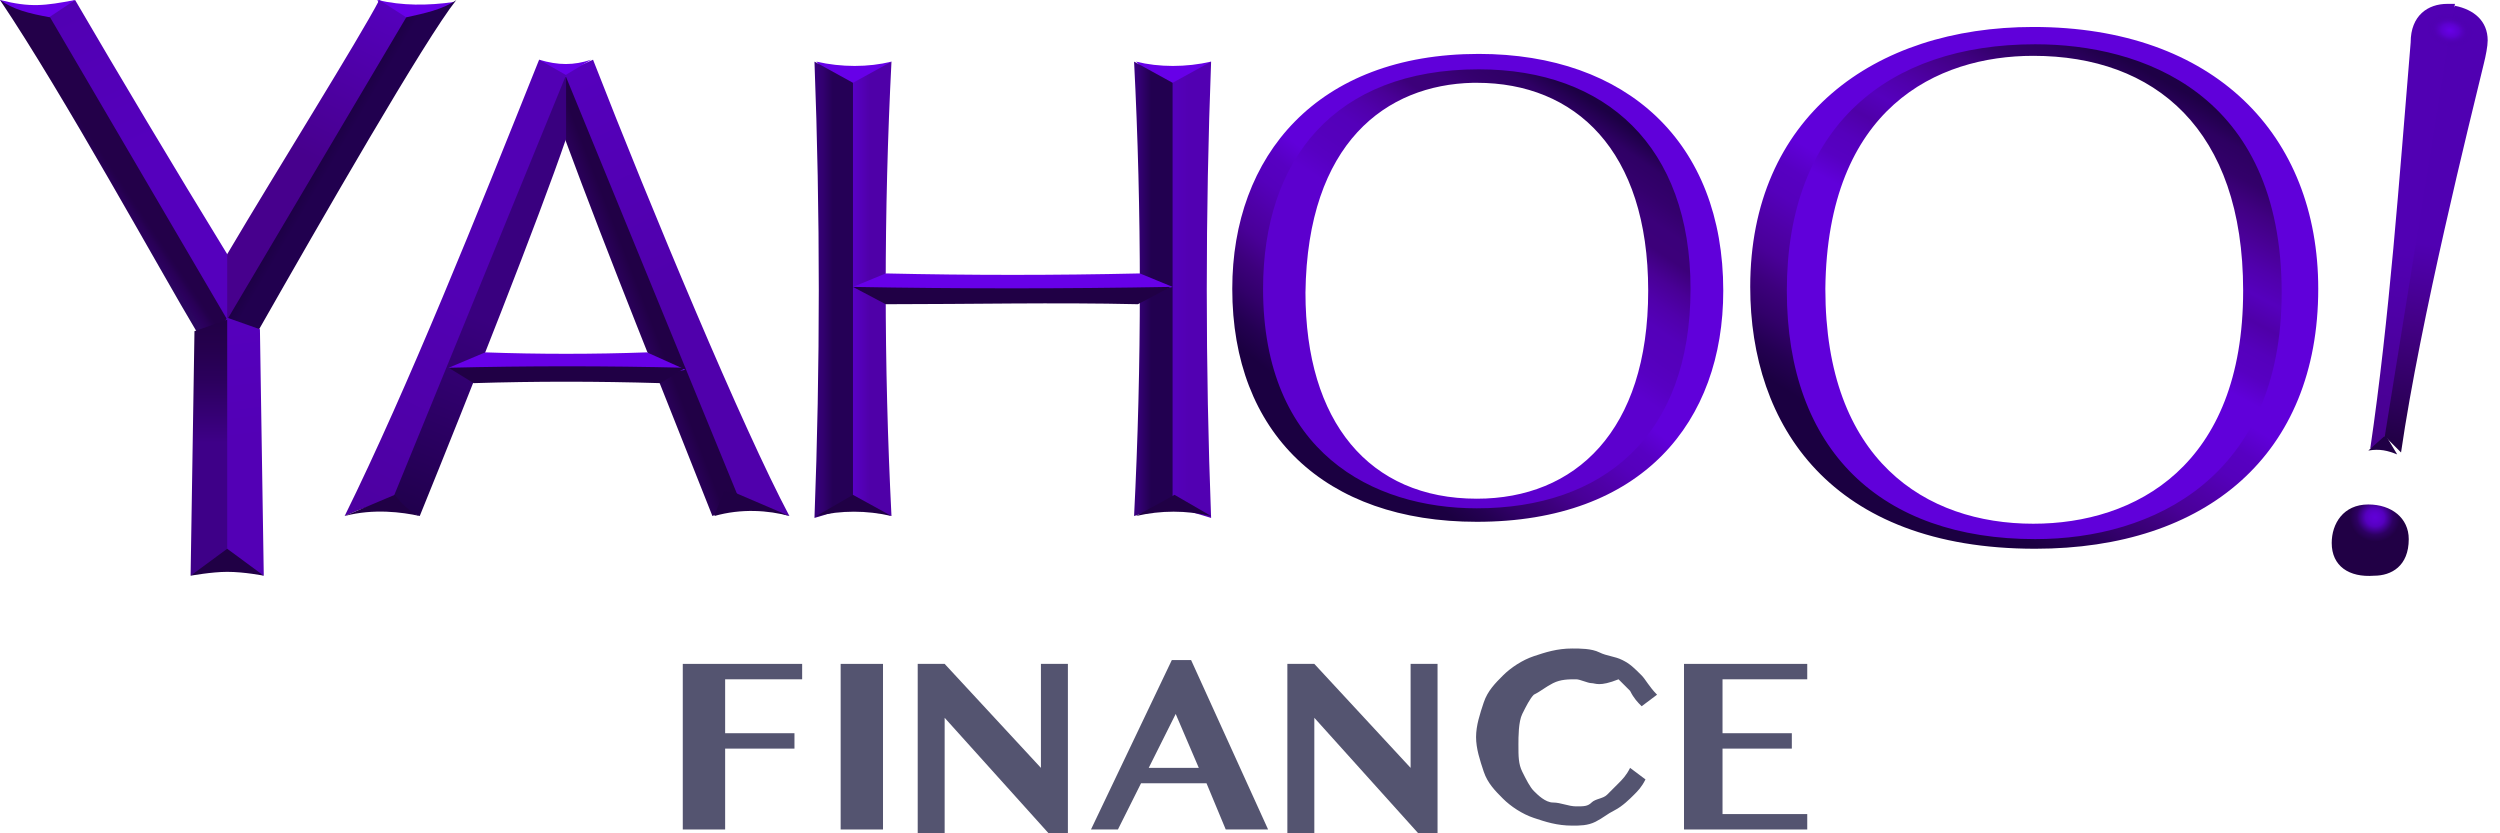 <svg width="108" height="36" viewBox="0 0 108 36" fill="none" xmlns="http://www.w3.org/2000/svg">
<path d="M106.054 0.25C106.886 0.416 107.468 0.915 107.468 1.747C107.468 1.996 107.385 2.412 107.302 2.745C106.72 5.157 104.557 13.808 103.725 19.547L102.894 18.715L105.555 1.081L106.054 0.25Z" fill="url(#paint0_linear_153_1293)"/>
<path d="M52.32 2.662C51.239 2.911 50.074 2.911 49.076 2.662L50.823 4.408L52.32 2.662Z" fill="#6700E8"/>
<path d="M35.268 2.662C36.349 2.911 37.513 2.911 38.512 2.662L36.765 4.408L35.268 2.662Z" fill="#6700E8"/>
<path d="M25.619 2.579C28.114 8.983 32.107 18.549 34.103 22.292L31.192 21.377L23.955 3.327L25.619 2.579Z" fill="url(#paint1_linear_153_1293)"/>
<path d="M23.29 2.579C24.122 2.828 24.787 2.828 25.536 2.579L23.872 3.577L23.29 2.579Z" fill="#6700E8"/>
<path d="M24.454 3.327L31.857 21.377C31.441 21.876 31.192 22.126 30.776 22.292C28.613 16.802 26.367 11.312 24.371 5.906L23.373 4.242L24.454 3.327Z" fill="url(#paint2_linear_153_1293)"/>
<path d="M18.133 22.292L15.971 21.544L23.623 3.577L24.455 3.327V5.989C23.291 9.399 20.296 16.969 18.133 22.292Z" fill="url(#paint3_linear_153_1293)"/>
<path d="M16.303 0L17.051 1.664L18.881 0.832L19.63 0.083C18.465 0.25 17.384 0.25 16.303 0Z" fill="#6700E8"/>
<path d="M11.146 14.307L9.898 14.806L9.149 13.392L16.968 0.915L17.551 0.749C18.299 0.582 19.131 0.416 19.713 0C18.382 1.664 13.891 9.482 11.146 14.307Z" fill="url(#paint4_linear_153_1293)"/>
<path d="M9.482 14.14L9.815 13.808L17.55 0.749L16.386 0C15.471 1.747 11.977 7.32 9.815 10.98L8.733 12.976L9.482 14.14Z" fill="url(#paint5_linear_153_1293)"/>
<path d="M3.244 0C4.99 2.994 7.569 7.32 9.815 10.98V13.808L9.316 14.307L1.663 0.665L3.244 0Z" fill="url(#paint6_linear_153_1293)"/>
<path d="M1.996 0.832L3.244 0C1.913 0.25 1.331 0.333 0 0L0.499 0.582L1.996 0.832Z" fill="#6700E8"/>
<path d="M9.815 13.808L9.233 14.64L8.484 14.307C6.987 11.812 2.745 4.076 0 0C0.582 0.416 1.248 0.582 2.163 0.749L9.815 13.808Z" fill="url(#paint7_linear_153_1293)"/>
<path d="M11.395 24.871L9.149 23.789L9.316 14.473L9.815 13.725L11.229 14.224L11.395 24.871Z" fill="url(#paint8_linear_153_1293)"/>
<path d="M9.815 24.122L8.234 24.87L8.401 14.307L9.815 13.808V24.122Z" fill="url(#paint9_linear_153_1293)"/>
<path d="M14.889 22.292C17.634 16.719 20.628 9.233 23.29 2.579L24.454 3.244L16.968 21.544L15.471 22.043L14.889 22.292Z" fill="url(#paint10_linear_153_1293)"/>
<path d="M31.774 21.294L34.103 22.292C33.188 22.043 32.024 21.96 30.859 22.292L31.275 21.211L31.774 21.294Z" fill="#200045"/>
<path d="M19.381 15.887L20.961 15.222C23.29 15.305 25.619 15.305 27.948 15.222L29.612 15.97L28.115 16.303H20.545L19.381 15.887Z" fill="url(#paint11_linear_153_1293)"/>
<path d="M20.462 16.552L19.381 15.887C22.791 15.804 26.202 15.804 29.612 15.887L28.531 16.552C25.786 16.469 23.124 16.469 20.462 16.552Z" fill="#200045"/>
<path d="M38.512 22.292L36.183 21.543V3.909L36.848 3.577L38.512 2.662C38.179 9.15 38.179 15.721 38.512 22.292Z" fill="url(#paint12_linear_153_1293)"/>
<path d="M36.848 21.377V21.876L35.185 22.375C35.434 15.804 35.434 9.233 35.185 2.662L36.848 3.577V21.377Z" fill="url(#paint13_linear_153_1293)"/>
<path d="M48.992 22.292L51.321 21.543V3.909L50.656 3.577L48.992 2.662C49.325 9.15 49.325 15.721 48.992 22.292Z" fill="url(#paint14_linear_153_1293)"/>
<path d="M36.849 12.394L38.263 11.812C41.922 11.895 45.583 11.895 49.242 11.812L50.656 12.394L48.91 12.81H38.263L36.849 12.394Z" fill="url(#paint15_linear_153_1293)"/>
<path d="M63.882 2.579C57.477 2.579 54.233 6.571 54.233 12.477C54.233 19.797 59.058 22.375 63.799 22.375C69.372 22.375 73.365 19.215 73.365 12.477C73.365 6.072 69.622 2.579 63.882 2.579ZM63.633 3.577C63.716 3.577 63.716 3.577 63.799 3.577C68.041 3.577 71.202 6.488 71.202 12.56C71.202 18.632 68.041 21.544 63.799 21.544C59.141 21.544 56.396 18.216 56.396 12.643C56.479 6.155 59.889 3.66 63.633 3.577Z" fill="url(#paint16_linear_153_1293)"/>
<path d="M63.881 2.329C56.894 2.329 53.234 6.738 53.234 12.477C53.234 18.715 57.227 22.542 63.798 22.542C70.952 22.542 74.445 18.216 74.445 12.56C74.445 6.155 70.286 2.329 63.881 2.329ZM63.881 2.995C69.371 2.995 73.031 6.322 73.031 12.477C73.031 18.882 69.205 21.959 63.798 21.959C59.306 21.959 54.565 19.547 54.565 12.477C54.565 6.904 57.643 2.995 63.881 2.995Z" fill="url(#paint17_linear_153_1293)"/>
<path d="M87.921 1.581C81.35 1.581 76.941 5.24 76.941 12.477C76.941 19.547 81.1 23.457 88.004 23.457C93.245 23.457 98.901 20.795 98.901 12.56C98.818 3.743 92.579 1.581 87.921 1.581ZM87.838 2.412C93.078 2.412 96.904 5.573 96.904 12.56C96.904 20.13 92.246 22.625 87.838 22.625C83.18 22.625 78.855 19.88 78.855 12.477C78.938 4.658 83.679 2.412 87.838 2.412Z" fill="url(#paint18_linear_153_1293)"/>
<path d="M87.838 1.165C80.934 1.165 75.61 5.074 75.61 12.394C75.61 18.383 79.104 23.706 87.921 23.706C95.324 23.706 100.148 19.63 100.148 12.477C100.148 5.823 95.657 1.165 87.838 1.165ZM87.921 1.913C92.496 1.913 98.568 3.993 98.568 12.643C98.568 20.629 92.995 23.29 87.921 23.29C81.267 23.29 77.191 19.464 77.191 12.56C77.191 5.49 81.516 1.913 87.921 1.913Z" fill="url(#paint19_linear_153_1293)"/>
<path d="M100.73 23.457C100.73 22.625 101.229 21.793 102.311 21.793C103.309 21.793 104.058 22.375 104.058 23.29C104.058 24.455 103.309 24.871 102.56 24.871C101.479 24.954 100.73 24.455 100.73 23.457Z" fill="url(#paint20_radial_153_1293)"/>
<path d="M102.395 19.381C103.226 13.725 103.642 7.819 104.141 1.83C104.141 0.666 104.89 0.167 105.722 0.167C105.888 0.167 106.054 0.167 106.054 0.167L105.805 1.581L102.977 19.131L102.395 19.381Z" fill="url(#paint21_linear_153_1293)"/>
<path d="M8.234 24.871L9.815 23.706L11.395 24.871C11.395 24.871 10.563 24.704 9.815 24.704C9.149 24.704 8.234 24.871 8.234 24.871Z" fill="#200045"/>
<path d="M14.889 22.292L17.051 21.377C17.384 21.793 17.717 22.126 18.133 22.292C17.384 22.126 16.136 21.96 14.889 22.292Z" fill="#200045"/>
<path d="M35.268 22.292C36.349 22.043 37.43 22.043 38.512 22.292L36.848 21.377L35.268 22.292Z" fill="#200045"/>
<path d="M38.262 13.142L36.848 12.394C41.422 12.477 45.997 12.477 50.572 12.394L49.158 13.142C45.581 13.059 41.922 13.142 38.262 13.142Z" fill="#200045"/>
<path d="M50.656 21.377V21.876L52.32 22.375C52.07 15.804 52.07 9.233 52.32 2.662L50.656 3.577V21.377Z" fill="url(#paint22_linear_153_1293)"/>
<path d="M52.32 22.292C51.239 22.042 50.157 22.042 49.076 22.292L50.74 21.377L52.32 22.292Z" fill="#200045"/>
<path d="M103.059 18.799L102.311 19.464C102.81 19.381 103.142 19.464 103.558 19.631L103.059 18.799Z" fill="#200045"/>
<path d="M105.722 3.078C106.595 3.078 107.302 2.445 107.302 1.664C107.302 0.883 106.595 0.25 105.722 0.25C104.849 0.25 104.142 0.883 104.142 1.664C104.142 2.445 104.849 3.078 105.722 3.078Z" fill="url(#paint23_radial_153_1293)"/>
<path d="M34.653 28.68V29.346H31.326V31.675H34.321V32.34H31.326V35.834H29.496V28.68H34.653Z" fill="#545470"/>
<path d="M36.316 28.68H38.146V35.834H36.316V28.68Z" fill="#545470"/>
<path d="M39.811 28.68H40.809L44.968 33.172V28.68H46.133V36H45.301L40.809 31.009V36H39.645V28.68H39.811Z" fill="#545470"/>
<path d="M51.455 28.514L54.782 35.834H52.952L52.121 33.837H49.293L48.294 35.834H47.13L50.623 28.514H51.455ZM49.625 33.172H51.788L50.79 30.843L49.625 33.172Z" fill="#545470"/>
<path d="M55.614 28.68H56.779L60.938 33.172V28.68H62.102V36H61.27L56.779 31.009V36H55.614V28.68Z" fill="#545470"/>
<path d="M65.596 32.174C65.596 32.673 65.596 33.005 65.762 33.338C65.928 33.671 66.095 34.004 66.261 34.17C66.427 34.336 66.76 34.669 67.093 34.669C67.425 34.669 67.758 34.835 68.091 34.835C68.424 34.835 68.59 34.835 68.756 34.669C68.923 34.503 69.255 34.503 69.422 34.336C69.588 34.17 69.754 34.004 69.921 33.837C70.087 33.671 70.254 33.505 70.42 33.172L71.085 33.671C70.919 34.004 70.753 34.17 70.586 34.336C70.42 34.503 70.087 34.835 69.754 35.002C69.422 35.168 69.255 35.334 68.923 35.501C68.59 35.667 68.257 35.667 67.925 35.667C67.259 35.667 66.76 35.501 66.261 35.334C65.762 35.168 65.263 34.835 64.93 34.503C64.597 34.17 64.265 33.837 64.098 33.338C63.932 32.839 63.766 32.34 63.766 31.841C63.766 31.342 63.932 30.843 64.098 30.344C64.265 29.845 64.597 29.512 64.93 29.179C65.263 28.846 65.762 28.514 66.261 28.347C66.76 28.181 67.259 28.015 67.925 28.015C68.257 28.015 68.756 28.015 69.089 28.181C69.422 28.347 69.754 28.347 70.087 28.514C70.42 28.68 70.586 28.846 70.919 29.179C71.085 29.346 71.252 29.678 71.585 30.011L70.919 30.51C70.753 30.344 70.586 30.177 70.42 29.845C70.254 29.678 70.087 29.512 69.921 29.346C69.089 29.678 68.923 29.512 68.756 29.512C68.59 29.512 68.257 29.346 68.091 29.346C67.758 29.346 67.425 29.346 67.093 29.512C66.76 29.678 66.594 29.845 66.261 30.011C66.095 30.177 65.928 30.51 65.762 30.843C65.596 31.175 65.596 31.841 65.596 32.174Z" fill="#545470"/>
<path d="M78.073 28.68V29.346H74.413V31.675H77.407V32.34H74.413V35.168H78.073V35.834H72.749V28.68H78.073Z" fill="#545470"/>
<defs>
<linearGradient id="paint0_linear_153_1293" x1="103.09" y1="19.036" x2="104.638" y2="10.499" gradientUnits="userSpaceOnUse">
<stop stop-color="#210045"/>
<stop offset="0.594" stop-color="#430085"/>
<stop offset="1" stop-color="#5000B2"/>
</linearGradient>
<linearGradient id="paint1_linear_153_1293" x1="24.099" y1="3.256" x2="28.683" y2="12.609" gradientUnits="userSpaceOnUse">
<stop stop-color="#5500BD"/>
<stop offset="1" stop-color="#5000AC"/>
</linearGradient>
<linearGradient id="paint2_linear_153_1293" x1="27.041" y1="12.78" x2="27.638" y2="12.55" gradientUnits="userSpaceOnUse">
<stop stop-color="#2A005A"/>
<stop offset="1" stop-color="#210046"/>
</linearGradient>
<linearGradient id="paint3_linear_153_1293" x1="17.02" y1="21.675" x2="20.175" y2="13.522" gradientUnits="userSpaceOnUse">
<stop stop-color="#21004E"/>
<stop offset="1" stop-color="#39007F"/>
</linearGradient>
<linearGradient id="paint4_linear_153_1293" x1="13.772" y1="6.62" x2="14.387" y2="6.984" gradientUnits="userSpaceOnUse">
<stop stop-color="#1B0041"/>
<stop offset="1" stop-color="#21004F"/>
</linearGradient>
<linearGradient id="paint5_linear_153_1293" x1="16.295" y1="-0.217" x2="13.01" y2="6.65" gradientUnits="userSpaceOnUse">
<stop stop-color="#5500BD"/>
<stop offset="1" stop-color="#47008D"/>
</linearGradient>
<linearGradient id="paint6_linear_153_1293" x1="2.922" y1="0" x2="6.189" y2="6.819" gradientUnits="userSpaceOnUse">
<stop stop-color="#5100B2"/>
<stop offset="1" stop-color="#5500BD"/>
</linearGradient>
<linearGradient id="paint7_linear_153_1293" x1="4.066" y1="7.37" x2="4.656" y2="6.976" gradientUnits="userSpaceOnUse">
<stop stop-color="#27005D" stop-opacity="0.98"/>
<stop offset="0.318" stop-color="#2B005D"/>
<stop offset="0.598" stop-color="#280055"/>
<stop offset="0.809" stop-color="#24004D"/>
<stop offset="1" stop-color="#230049"/>
</linearGradient>
<linearGradient id="paint8_linear_153_1293" x1="9.387" y1="13.556" x2="10.095" y2="19.134" gradientUnits="userSpaceOnUse">
<stop stop-color="#5500BD"/>
<stop offset="1" stop-color="#5300B5"/>
</linearGradient>
<linearGradient id="paint9_linear_153_1293" x1="8.903" y1="13.612" x2="8.903" y2="19.128" gradientUnits="userSpaceOnUse">
<stop stop-color="#210045"/>
<stop offset="0.25" stop-color="#25004D"/>
<stop offset="0.5" stop-color="#2B005C"/>
<stop offset="0.749" stop-color="#340071"/>
<stop offset="1" stop-color="#3E0088"/>
</linearGradient>
<linearGradient id="paint10_linear_153_1293" x1="15.054" y1="21.93" x2="19.749" y2="12.53" gradientUnits="userSpaceOnUse">
<stop stop-color="#4D00A1"/>
<stop offset="1" stop-color="#5200B4"/>
</linearGradient>
<linearGradient id="paint11_linear_153_1293" x1="19.294" y1="15.461" x2="24.379" y2="15.461" gradientUnits="userSpaceOnUse">
<stop stop-color="#6700E8"/>
<stop offset="0.506" stop-color="#6700E8"/>
<stop offset="1" stop-color="#6700E8"/>
</linearGradient>
<linearGradient id="paint12_linear_153_1293" x1="36.76" y1="12.246" x2="37.587" y2="12.246" gradientUnits="userSpaceOnUse">
<stop stop-color="#5A00C9"/>
<stop offset="1" stop-color="#4F00A8"/>
</linearGradient>
<linearGradient id="paint13_linear_153_1293" x1="35.158" y1="12.245" x2="35.978" y2="12.245" gradientUnits="userSpaceOnUse">
<stop stop-color="#390080"/>
<stop offset="0.5" stop-color="#31006E"/>
<stop offset="1" stop-color="#250056"/>
</linearGradient>
<linearGradient id="paint14_linear_153_1293" x1="48.882" y1="12.246" x2="49.731" y2="12.246" gradientUnits="userSpaceOnUse">
<stop stop-color="#3F008B"/>
<stop offset="1" stop-color="#220050"/>
</linearGradient>
<linearGradient id="paint15_linear_153_1293" x1="36.79" y1="12.102" x2="43.671" y2="12.102" gradientUnits="userSpaceOnUse">
<stop stop-color="#6700E8"/>
<stop offset="0.5" stop-color="#6700E8"/>
<stop offset="1" stop-color="#6700E8"/>
</linearGradient>
<linearGradient id="paint16_linear_153_1293" x1="68.984" y1="4.519" x2="63.708" y2="12.291" gradientUnits="userSpaceOnUse">
<stop stop-color="#1C0044"/>
<stop offset="0.1" stop-color="#2F0065"/>
<stop offset="0.205" stop-color="#34006D"/>
<stop offset="0.3" stop-color="#3B007A"/>
<stop offset="0.4" stop-color="#3C007A"/>
<stop offset="0.5" stop-color="#490096"/>
<stop offset="0.6" stop-color="#5000AB"/>
<stop offset="0.7" stop-color="#5400BA"/>
<stop offset="0.803" stop-color="#5500BC"/>
<stop offset="0.9" stop-color="#5700C2"/>
<stop offset="1" stop-color="#5C00CE"/>
</linearGradient>
<linearGradient id="paint17_linear_153_1293" x1="57.101" y1="20.642" x2="63.709" y2="12.367" gradientUnits="userSpaceOnUse">
<stop stop-color="#1B0041"/>
<stop offset="0.1" stop-color="#1B0041"/>
<stop offset="0.205" stop-color="#1B0041"/>
<stop offset="0.3" stop-color="#240052"/>
<stop offset="0.4" stop-color="#32006A"/>
<stop offset="0.5" stop-color="#3D007D"/>
<stop offset="0.6" stop-color="#490098"/>
<stop offset="0.7" stop-color="#4F00A8"/>
<stop offset="0.803" stop-color="#5500BC"/>
<stop offset="0.9" stop-color="#5700C2"/>
<stop offset="1" stop-color="#6000DA"/>
</linearGradient>
<linearGradient id="paint18_linear_153_1293" x1="92.687" y1="3.066" x2="87.746" y2="12.397" gradientUnits="userSpaceOnUse">
<stop stop-color="#1E0046"/>
<stop offset="0.1" stop-color="#2D0061"/>
<stop offset="0.205" stop-color="#33006B"/>
<stop offset="0.3" stop-color="#400082"/>
<stop offset="0.4" stop-color="#490096"/>
<stop offset="0.5" stop-color="#5000AC"/>
<stop offset="0.6" stop-color="#5500BD"/>
<stop offset="0.7" stop-color="#4F00A8"/>
<stop offset="0.803" stop-color="#5500BC"/>
<stop offset="0.9" stop-color="#5700C2"/>
<stop offset="1" stop-color="#6000DA"/>
</linearGradient>
<linearGradient id="paint19_linear_153_1293" x1="81.465" y1="22.407" x2="87.73" y2="12.427" gradientUnits="userSpaceOnUse">
<stop stop-color="#1B0041"/>
<stop offset="0.1" stop-color="#1B0041"/>
<stop offset="0.205" stop-color="#1B0041"/>
<stop offset="0.3" stop-color="#240052"/>
<stop offset="0.4" stop-color="#32006A"/>
<stop offset="0.5" stop-color="#3D007D"/>
<stop offset="0.6" stop-color="#490098"/>
<stop offset="0.7" stop-color="#4F00A8"/>
<stop offset="0.803" stop-color="#5500BC"/>
<stop offset="0.9" stop-color="#5700C2"/>
<stop offset="1" stop-color="#6000DA"/>
</linearGradient>
<radialGradient id="paint20_radial_153_1293" cx="0" cy="0" r="1" gradientUnits="userSpaceOnUse" gradientTransform="translate(102.596 22.355) rotate(106.4) scale(1.042 1.094)">
<stop stop-color="#6000D8"/>
<stop offset="0.209" stop-color="#5C00CD"/>
<stop offset="0.374" stop-color="#5500BE"/>
<stop offset="0.721" stop-color="#2D0062"/>
<stop offset="1" stop-color="#210045"/>
</radialGradient>
<linearGradient id="paint21_linear_153_1293" x1="102.318" y1="19.137" x2="103.544" y2="10.653" gradientUnits="userSpaceOnUse">
<stop stop-color="#47008D"/>
<stop offset="1" stop-color="#5100B3"/>
</linearGradient>
<linearGradient id="paint22_linear_153_1293" x1="50.542" y1="12.245" x2="51.363" y2="12.245" gradientUnits="userSpaceOnUse">
<stop stop-color="#5500BD"/>
<stop offset="1" stop-color="#5200B2"/>
</linearGradient>
<radialGradient id="paint23_radial_153_1293" cx="0" cy="0" r="1" gradientUnits="userSpaceOnUse" gradientTransform="translate(105.843 1.315) rotate(-169.85) scale(0.993 0.71)">
<stop stop-color="#6700E8"/>
<stop offset="0.399" stop-color="#5C00CE"/>
<stop offset="0.701" stop-color="#5600BF" stop-opacity="0.045"/>
<stop offset="1" stop-color="#220047" stop-opacity="0"/>
</radialGradient>
</defs>
</svg>
